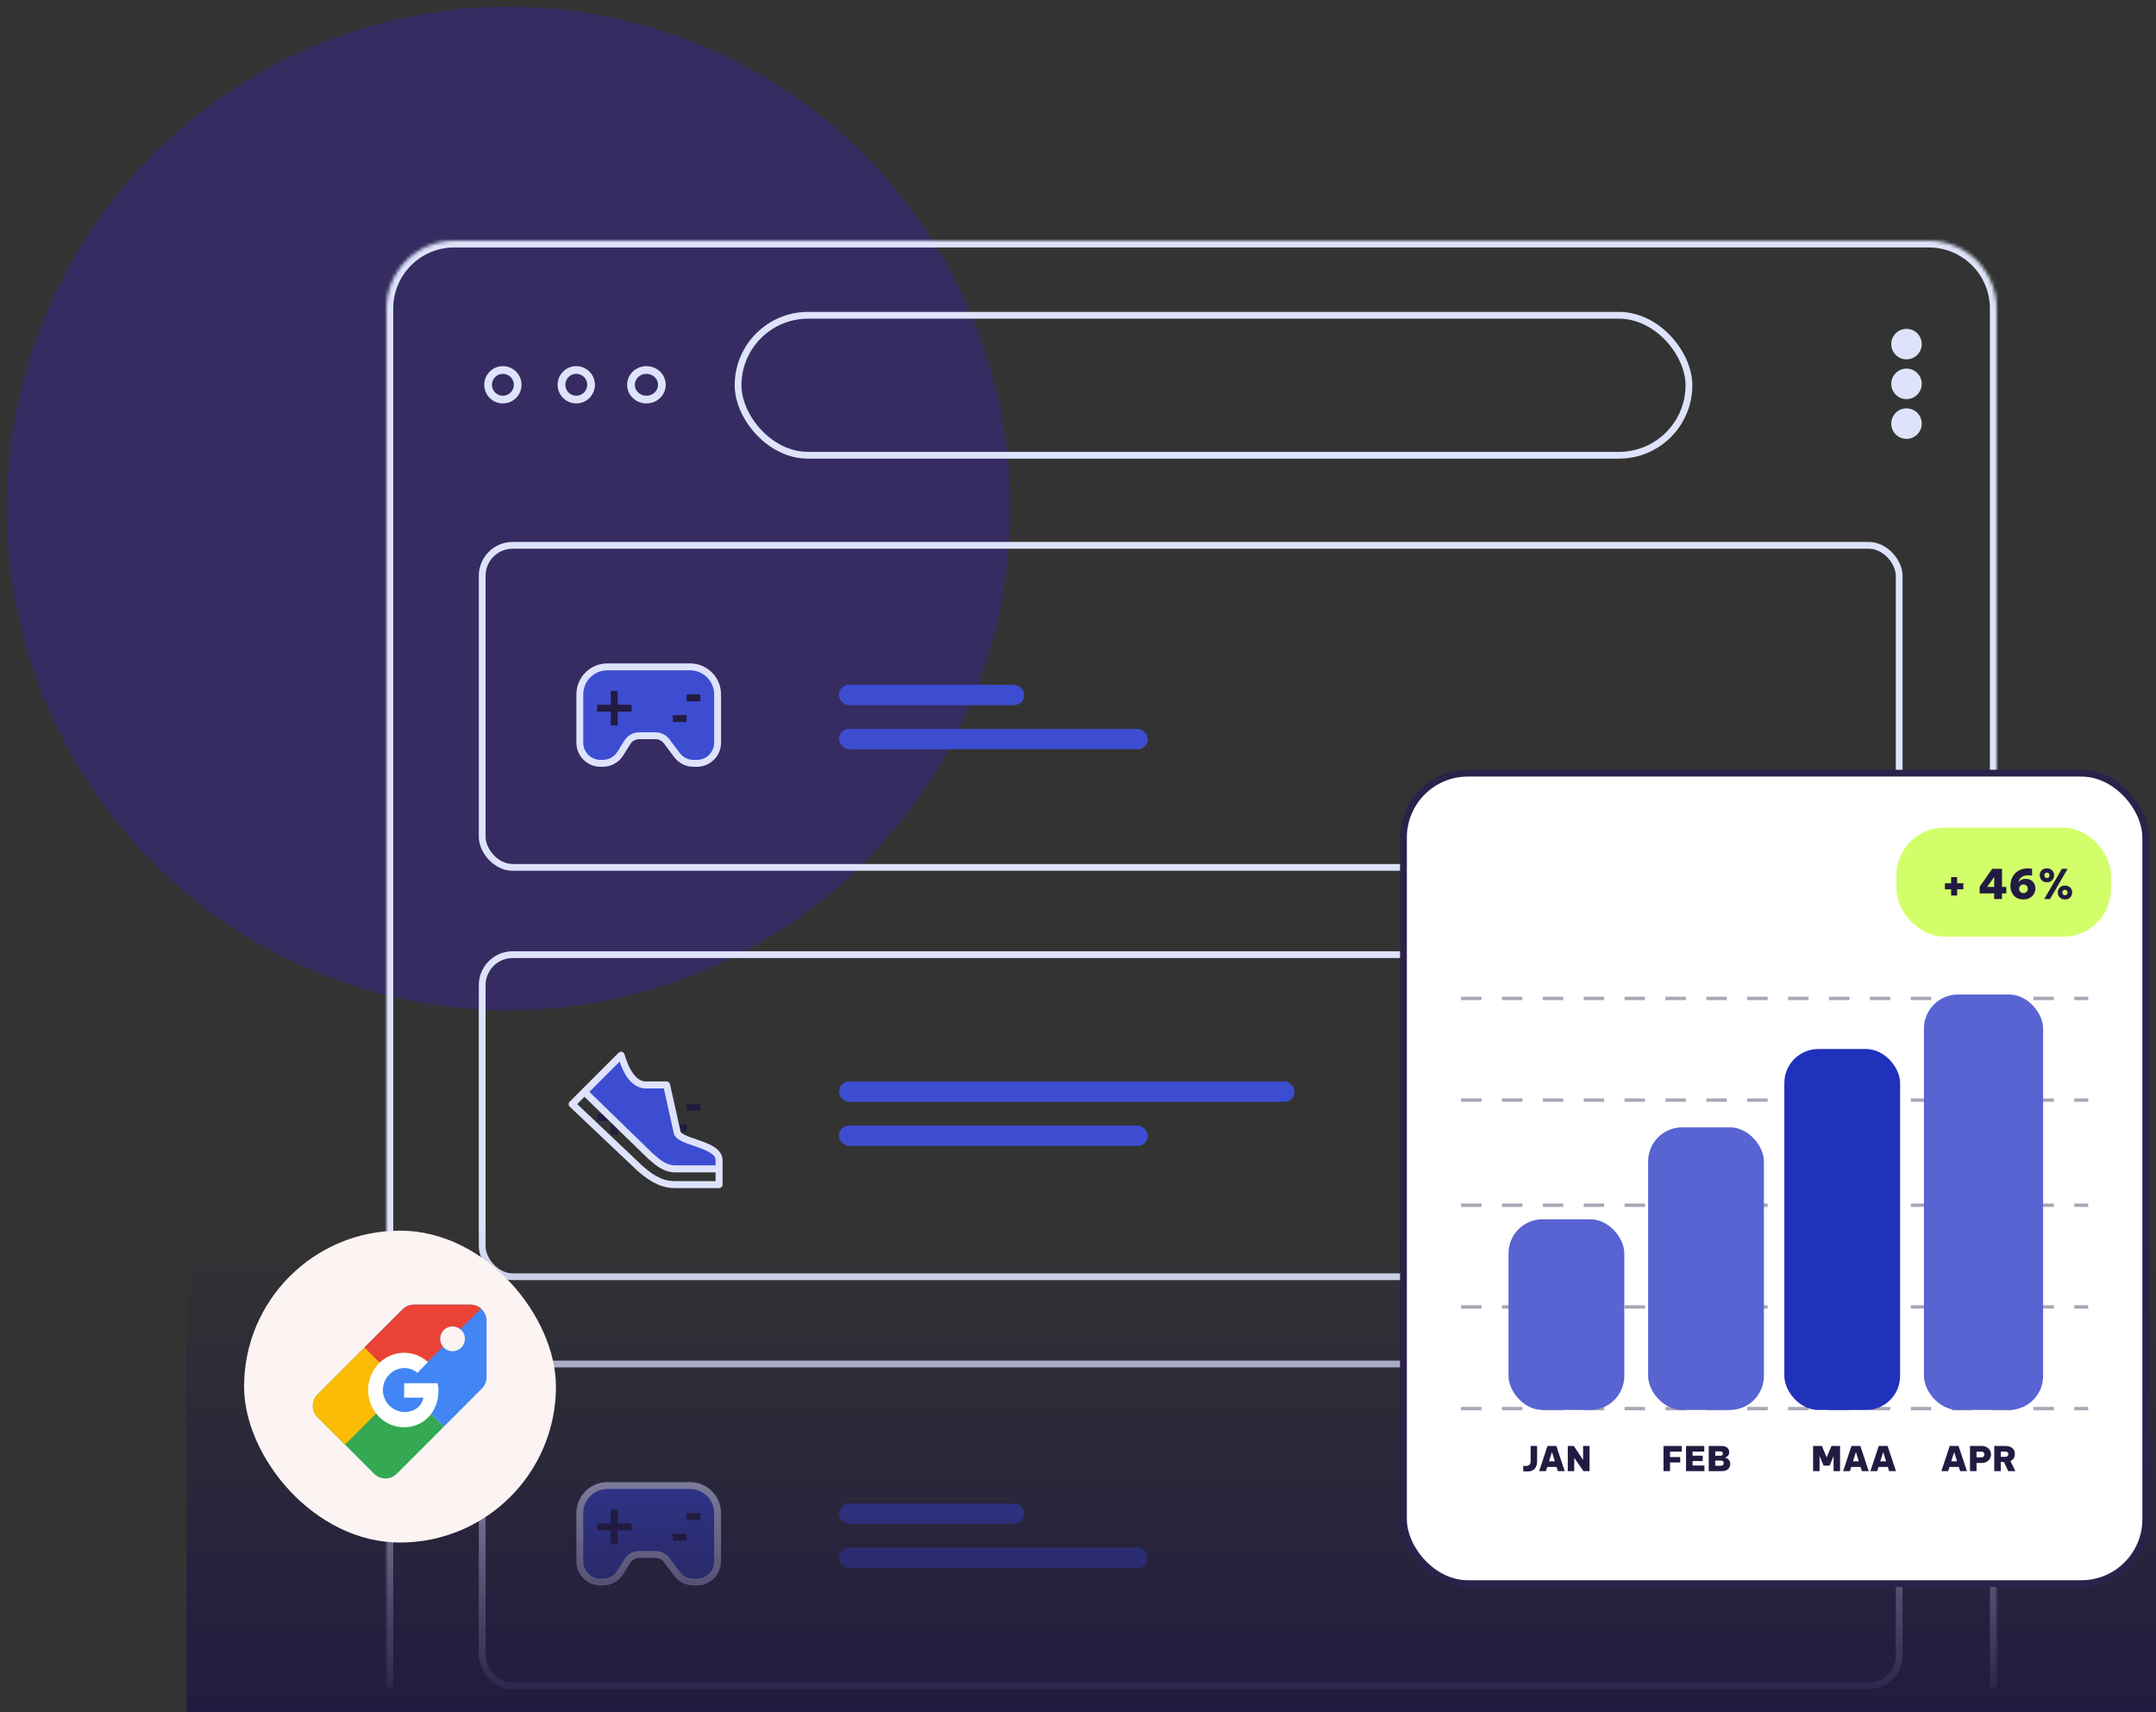 <?xml version="1.0" encoding="UTF-8"?> <svg xmlns="http://www.w3.org/2000/svg" width="636" height="505" viewBox="0 0 636 505" fill="none"><rect x="0" y="0" width="636" height="505" fill="#333333" stroke="none"/><g clip-path="url(#clip0_1715_29142)"><circle cx="150" cy="150" r="148" fill="#362C61"></circle><mask id="path-2-inside-1_1715_29142" fill="white"><path d="M114 91C114 79.954 122.954 71 134 71H569C580.046 71 589 79.954 589 91V498H114V91Z"></path></mask><path d="M112 91C112 78.85 121.85 69 134 69H569C581.15 69 591 78.85 591 91H587C587 81.059 578.941 73 569 73H134C124.059 73 116 81.059 116 91H112ZM589 498H114H589ZM112 498V91C112 78.85 121.85 69 134 69V73C124.059 73 116 81.059 116 91V498H112ZM569 69C581.15 69 591 78.85 591 91V498H587V91C587 81.059 578.941 73 569 73V69Z" fill="#DEE3FB" mask="url(#path-2-inside-1_1715_29142)"></path><rect x="217.726" y="93" width="280.496" height="41.286" rx="20.643" stroke="#DEE3FB" stroke-width="2"></rect><circle cx="148.35" cy="113.5" r="4.361" stroke="#DEE3FB" stroke-width="2.278"></circle><circle cx="169.993" cy="113.5" r="4.361" stroke="#DEE3FB" stroke-width="2.278"></circle><path d="M195.248 113.5C195.248 115.871 193.246 117.861 190.692 117.861C188.137 117.861 186.135 115.871 186.135 113.5C186.135 111.129 188.137 109.139 190.692 109.139C193.246 109.139 195.248 111.129 195.248 113.5Z" stroke="#DEE3FB" stroke-width="2.278"></path><circle cx="562.4" cy="101.5" r="4.5" transform="rotate(90 562.4 101.5)" fill="#DEE3FB"></circle><circle cx="562.4" cy="113.224" r="4.5" transform="rotate(90 562.4 113.224)" fill="#DEE3FB"></circle><circle cx="562.4" cy="124.949" r="4.5" transform="rotate(90 562.4 124.949)" fill="#DEE3FB"></circle><rect x="142.241" y="160.85" width="418" height="95" rx="9" stroke="#DEE3FB" stroke-width="2"></rect><rect x="142.241" y="281.594" width="418" height="95" rx="9" stroke="#DEE3FB" stroke-width="2"></rect><rect x="142.241" y="402.338" width="418" height="95" rx="9" stroke="#DEE3FB" stroke-width="2"></rect><rect x="247.481" y="201.996" width="54.677" height="6" rx="3" fill="#3D4DD1"></rect><rect x="247.481" y="319" width="134.414" height="6" rx="3" fill="#3D4DD1"></rect><rect x="247.481" y="443.485" width="54.677" height="6" rx="3" fill="#3D4DD1"></rect><rect x="247.481" y="214.996" width="91.128" height="6" rx="3" fill="#3D4DD1"></rect><rect x="247.481" y="332" width="91.128" height="6" rx="3" fill="#3D4DD1"></rect><rect x="247.481" y="456.485" width="91.128" height="6" rx="3" fill="#3D4DD1"></rect><path d="M171.158 219.814V202.788L173.201 200.064L174.563 198.021L177.287 196.659H189.546H201.804L208.614 198.021L211.339 201.426V205.513V217.771L210.658 223.219L206.571 225.263L201.804 224.581L199.08 221.857L195.675 217.771L190.227 217.09L186.821 217.771L184.097 221.176L179.33 224.581L175.244 225.263L172.52 223.219L171.158 219.814Z" fill="#3D4DD1"></path><path d="M171.158 461.303V444.277L173.201 441.553L174.563 439.51L177.287 438.147H189.546H201.804L208.614 439.51L211.339 442.915V447.001V459.259L210.658 464.708L206.571 466.751L201.804 466.07L199.08 463.346L195.675 459.259L190.227 458.578L186.821 459.259L184.097 462.665L179.33 466.07L175.244 466.751L172.52 464.708L171.158 461.303Z" fill="#3D4DD1"></path><path d="M196.56 218.716L196.559 218.715C195.811 217.719 194.639 217.133 193.394 217.133H188.534C187.17 217.133 185.901 217.835 185.178 218.993C185.178 218.993 185.178 218.993 185.178 218.993L183.083 222.346L183.083 222.346C181.949 224.161 179.96 225.263 177.821 225.263H177.135C173.708 225.263 170.931 222.486 170.931 219.059L170.931 204.832C170.931 200.283 174.618 196.595 179.168 196.595H203.555C208.104 196.595 211.792 200.282 211.792 204.832V219.058C211.792 222.486 209.015 225.263 205.588 225.263H204.571C202.618 225.263 200.78 224.344 199.608 222.782C199.608 222.782 199.608 222.781 199.608 222.781L196.56 218.716ZM199.78 222.652L199.781 222.652C200.912 224.159 202.686 225.046 204.571 225.046H205.588C208.894 225.046 211.575 222.365 211.575 219.059V204.832C211.575 200.402 207.985 196.811 203.555 196.811L179.168 196.811C174.738 196.811 171.147 200.402 171.147 204.832V219.058C171.147 222.365 173.829 225.046 177.135 225.046H177.821C179.886 225.046 181.805 223.984 182.899 222.231L184.994 218.879C184.994 218.879 184.994 218.879 184.994 218.879C185.758 217.658 187.094 216.918 188.534 216.918H193.394C194.707 216.918 195.943 217.536 196.732 218.586L199.78 222.652Z" fill="black" stroke="#DEE3FB" stroke-width="1.816"></path><path d="M196.56 460.205L196.559 460.204C195.811 459.209 194.639 458.622 193.394 458.622H188.534C187.17 458.622 185.901 459.324 185.178 460.482C185.178 460.482 185.178 460.482 185.178 460.482L183.083 463.835L183.083 463.835C181.949 465.65 179.96 466.752 177.821 466.752H177.135C173.708 466.752 170.931 463.975 170.931 460.548L170.931 446.321C170.931 441.772 174.618 438.084 179.168 438.084H203.555C208.104 438.084 211.792 441.772 211.792 446.321V460.548C211.792 463.975 209.015 466.752 205.588 466.752H204.571C202.618 466.752 200.78 465.833 199.608 464.271C199.608 464.271 199.608 464.271 199.608 464.271L196.56 460.205ZM199.78 464.141L199.781 464.142C200.912 465.648 202.686 466.535 204.571 466.535H205.588C208.894 466.535 211.575 463.854 211.575 460.548V446.321C211.575 441.891 207.985 438.301 203.555 438.301L179.168 438.301C174.738 438.301 171.147 441.891 171.147 446.321V460.548C171.147 463.854 173.829 466.535 177.135 466.535H177.821C179.886 466.535 181.805 465.473 182.899 463.721L184.994 460.368C184.994 460.368 184.994 460.368 184.994 460.368C185.758 459.147 187.094 458.407 188.534 458.407H193.394C194.707 458.407 195.943 459.025 196.732 460.076L199.78 464.141Z" fill="black" stroke="#DEE3FB" stroke-width="1.816"></path><path d="M185.372 209.006H177.027V208.789H185.372V209.006Z" fill="black" stroke="#221B41" stroke-width="1.816"></path><path d="M185.372 329.75H177.027V329.533H185.372V329.75Z" fill="black" stroke="#221B41" stroke-width="1.816"></path><path d="M185.372 450.494H177.027V450.277H185.372V450.494Z" fill="black" stroke="#221B41" stroke-width="1.816"></path><path d="M181.308 204.724V213.069H181.091V204.724H181.308Z" fill="black" stroke="#221B41" stroke-width="1.816"></path><path d="M181.308 325.469V333.813H181.091V325.469H181.308Z" fill="black" stroke="#221B41" stroke-width="1.816"></path><path d="M181.308 446.213V454.557H181.091V446.213H181.308Z" fill="black" stroke="#221B41" stroke-width="1.816"></path><path d="M201.632 212.054H199.383V211.837H201.632V212.054Z" fill="black" stroke="#221B41" stroke-width="1.816"></path><path d="M201.632 332.799H199.383V332.582H201.632V332.799Z" fill="black" stroke="#221B41" stroke-width="1.816"></path><path d="M201.632 453.543H199.383V453.326H201.632V453.543Z" fill="black" stroke="#221B41" stroke-width="1.816"></path><path d="M205.695 205.957H203.448V205.74H205.695V205.957Z" fill="black" stroke="#221B41" stroke-width="1.816"></path><rect x="661" y="507" width="606" height="145" transform="rotate(-180 661 507)" fill="url(#paint0_linear_1715_29142)"></rect><path d="M205.695 326.701H203.448V326.484H205.695V326.701Z" fill="black" stroke="#221B41" stroke-width="1.816"></path><path d="M205.695 447.445H203.448V447.228H205.695V447.445Z" fill="black" stroke="#221B41" stroke-width="1.816"></path><rect x="414.004" y="228.061" width="218.976" height="239.066" rx="18.995" fill="white" stroke="#2A224B" stroke-width="2.009"></rect><rect x="559.439" y="244.133" width="63.282" height="32.143" rx="14.063" fill="#D2FF69"></rect><line opacity="0.4" x1="431" y1="415.498" x2="616" y2="415.498" stroke="#2A224B" stroke-width="1.004" stroke-dasharray="6.03 6.03"></line><line opacity="0.4" x1="431" y1="385.498" x2="616" y2="385.498" stroke="#2A224B" stroke-width="1.004" stroke-dasharray="6.03 6.03"></line><line opacity="0.4" x1="431" y1="355.498" x2="616" y2="355.498" stroke="#2A224B" stroke-width="1.004" stroke-dasharray="6.03 6.03"></line><line opacity="0.4" x1="431" y1="324.498" x2="616" y2="324.498" stroke="#2A224B" stroke-width="1.004" stroke-dasharray="6.03 6.03"></line><line opacity="0.4" x1="431" y1="294.498" x2="616" y2="294.498" stroke="#2A224B" stroke-width="1.004" stroke-dasharray="6.03 6.03"></line><rect x="445" y="359.648" width="34.152" height="56.251" rx="10.045" fill="#5764D2"></rect><rect x="486.184" y="332.527" width="34.152" height="83.372" rx="10.045" fill="#5764D2"></rect><rect x="526.363" y="309.424" width="34.152" height="106.475" rx="10.045" fill="#2031BB"></rect><rect x="567.546" y="293.352" width="35.157" height="122.546" rx="10.045" fill="#5764D2"></rect><path d="M450.52 434.039C450.185 434.039 449.904 434.023 449.676 433.989C449.448 433.956 449.334 433.939 449.334 433.939V432.362C449.334 432.362 449.415 432.372 449.575 432.392C449.736 432.405 449.92 432.412 450.128 432.412C450.557 432.412 450.895 432.312 451.142 432.111C451.397 431.91 451.524 431.545 451.524 431.016V426.506H453.433V431.066C453.433 431.455 453.382 431.83 453.282 432.191C453.182 432.546 453.017 432.864 452.79 433.145C452.569 433.42 452.271 433.638 451.896 433.798C451.521 433.959 451.062 434.039 450.52 434.039ZM454.031 433.939L456.502 426.506H459.103L461.574 433.939H459.565L459.174 432.693H456.431L456.04 433.939H454.031ZM456.944 431.046H458.661L457.808 428.304L456.944 431.046ZM462.479 433.939V426.506H464.256L466.999 430.634V426.506H468.907V433.939H467.109L464.387 430.021V433.939H462.479Z" fill="#221B41"></path><path d="M490.719 433.939V426.506H496.103V428.173H492.648V429.78H495.651V431.378H492.648V433.939H490.719ZM497.363 433.939V426.506H502.747V428.173H499.291V429.379H502.295V430.966H499.291V432.272H502.797V433.939H497.363ZM504.055 433.939V426.506H507.872C508.361 426.506 508.769 426.586 509.097 426.747C509.426 426.908 509.673 427.125 509.841 427.4C510.008 427.674 510.092 427.982 510.092 428.324C510.092 428.773 509.975 429.128 509.74 429.389C509.506 429.643 509.238 429.814 508.937 429.901V429.991C509.131 430.032 509.342 430.119 509.57 430.253C509.804 430.386 510.002 430.581 510.162 430.835C510.33 431.083 510.413 431.408 510.413 431.809C510.413 432.164 510.33 432.506 510.162 432.834C509.995 433.155 509.73 433.42 509.369 433.628C509.014 433.835 508.542 433.939 507.952 433.939H504.055ZM507.47 428.103H505.984V429.399H507.47C507.725 429.399 507.916 429.342 508.043 429.228C508.17 429.107 508.234 428.947 508.234 428.746C508.234 428.552 508.17 428.398 508.043 428.284C507.916 428.163 507.725 428.103 507.47 428.103ZM507.611 430.835H505.984V432.342H507.611C507.906 432.342 508.123 432.272 508.264 432.131C508.404 431.99 508.475 431.806 508.475 431.578C508.475 431.351 508.404 431.17 508.264 431.036C508.123 430.902 507.906 430.835 507.611 430.835Z" fill="#221B41"></path><path d="M534.845 433.939V426.506H537.456L538.833 429.901L540.289 426.506H542.8V433.939H540.892V429.509L539.707 432.312H537.939L536.753 429.489V433.939H534.845ZM543.705 433.939L546.176 426.506H548.778L551.249 433.939H549.24L548.848 432.693H546.106L545.714 433.939H543.705ZM546.618 431.046H548.336L547.482 428.304L546.618 431.046ZM551.751 433.939L554.222 426.506H556.824L559.295 433.939H557.286L556.894 432.693H554.152L553.76 433.939H551.751ZM554.664 431.046H556.382L555.528 428.304L554.664 431.046Z" fill="#221B41"></path><path d="M573.736 262.313V260.541H575.569V258.709H577.34V260.541H579.173V262.313H577.34V264.146H575.569V262.313H573.736ZM588.263 265.182V263.531L583.984 263.519V261.542L587.708 256.262H590.577V261.602H591.843V263.531H590.577V265.182H588.263ZM586.214 261.602H588.263V258.673L586.214 261.602ZM596.876 265.303C596.225 265.303 595.659 265.194 595.177 264.977C594.694 264.752 594.297 264.451 593.983 264.073C593.67 263.687 593.433 263.254 593.272 262.771C593.119 262.281 593.043 261.771 593.043 261.241C593.043 260.638 593.144 260.035 593.344 259.432C593.553 258.83 593.867 258.283 594.285 257.793C594.703 257.295 595.237 256.897 595.888 256.6C596.539 256.295 597.31 256.142 598.202 256.142C598.54 256.142 598.829 256.158 599.07 256.19C599.319 256.222 599.444 256.238 599.444 256.238V258.275C599.444 258.275 599.379 258.267 599.251 258.251C599.122 258.235 598.966 258.219 598.781 258.203C598.596 258.187 598.411 258.179 598.226 258.179C597.495 258.179 596.876 258.356 596.37 258.709C595.864 259.055 595.562 259.565 595.466 260.24C595.554 260.103 595.683 259.955 595.852 259.794C596.028 259.633 596.253 259.501 596.527 259.396C596.8 259.284 597.141 259.228 597.551 259.228C598.186 259.228 598.716 259.364 599.142 259.637C599.568 259.911 599.89 260.264 600.107 260.698C600.324 261.132 600.432 261.59 600.432 262.072C600.432 262.466 600.356 262.856 600.203 263.241C600.058 263.619 599.837 263.965 599.54 264.278C599.251 264.591 598.881 264.841 598.431 265.025C597.989 265.21 597.471 265.303 596.876 265.303ZM596.9 263.422C597.326 263.422 597.644 263.294 597.853 263.037C598.07 262.771 598.178 262.478 598.178 262.157C598.178 261.843 598.07 261.558 597.853 261.301C597.644 261.036 597.326 260.903 596.9 260.903C596.482 260.903 596.165 261.036 595.948 261.301C595.731 261.558 595.623 261.843 595.623 262.157C595.623 262.478 595.731 262.771 595.948 263.037C596.165 263.294 596.482 263.422 596.9 263.422ZM603.83 260.228C603.356 260.228 602.958 260.128 602.637 259.927C602.323 259.726 602.086 259.469 601.925 259.155C601.773 258.842 601.696 258.516 601.696 258.179C601.696 257.841 601.773 257.516 601.925 257.203C602.086 256.889 602.323 256.636 602.637 256.443C602.958 256.242 603.356 256.142 603.83 256.142C604.304 256.142 604.698 256.242 605.011 256.443C605.325 256.636 605.558 256.889 605.71 257.203C605.871 257.516 605.951 257.841 605.951 258.179C605.951 258.516 605.871 258.842 605.71 259.155C605.558 259.469 605.325 259.726 605.011 259.927C604.698 260.128 604.304 260.228 603.83 260.228ZM603.034 265.182L608.242 256.262H609.941L604.734 265.182H603.034ZM603.818 258.987C604.075 258.987 604.264 258.906 604.384 258.745C604.513 258.577 604.577 258.392 604.577 258.191C604.577 257.99 604.513 257.809 604.384 257.649C604.264 257.48 604.075 257.395 603.818 257.395C603.569 257.395 603.38 257.48 603.251 257.649C603.123 257.809 603.058 257.99 603.058 258.191C603.058 258.392 603.123 258.577 603.251 258.745C603.38 258.906 603.569 258.987 603.818 258.987ZM609.158 265.303C608.684 265.303 608.286 265.202 607.964 265.001C607.651 264.8 607.414 264.547 607.253 264.242C607.1 263.929 607.024 263.599 607.024 263.254C607.024 262.916 607.1 262.591 607.253 262.277C607.414 261.964 607.651 261.711 607.964 261.518C608.286 261.317 608.684 261.216 609.158 261.216C609.632 261.216 610.026 261.317 610.339 261.518C610.652 261.711 610.885 261.964 611.038 262.277C611.199 262.591 611.279 262.916 611.279 263.254C611.279 263.599 611.199 263.929 611.038 264.242C610.885 264.547 610.652 264.8 610.339 265.001C610.026 265.202 609.632 265.303 609.158 265.303ZM609.146 264.061C609.403 264.061 609.592 263.981 609.712 263.82C609.841 263.651 609.905 263.466 609.905 263.266C609.905 263.065 609.841 262.884 609.712 262.723C609.592 262.554 609.403 262.47 609.146 262.47C608.896 262.47 608.708 262.554 608.579 262.723C608.451 262.884 608.386 263.065 608.386 263.266C608.386 263.466 608.451 263.651 608.579 263.82C608.708 263.981 608.896 264.061 609.146 264.061Z" fill="#221B41"></path><path d="M572.685 433.939L575.156 426.506H577.757L580.228 433.939H578.219L577.828 432.693H575.085L574.694 433.939H572.685ZM575.598 431.046H577.315L576.462 428.304L575.598 431.046ZM581.133 433.939V426.506H584.478C585.114 426.506 585.643 426.63 586.065 426.877C586.486 427.119 586.801 427.43 587.009 427.812C587.223 428.193 587.33 428.595 587.33 429.017C587.33 429.439 587.223 429.844 587.009 430.232C586.801 430.614 586.486 430.929 586.065 431.177C585.643 431.418 585.114 431.538 584.478 431.538H583.061V433.939H581.133ZM584.467 428.183H583.061V429.871H584.467C584.776 429.871 585.003 429.784 585.151 429.61C585.305 429.429 585.382 429.235 585.382 429.027C585.382 428.813 585.305 428.619 585.151 428.444C585.003 428.27 584.776 428.183 584.467 428.183ZM588.286 433.939V426.506H591.561C592.116 426.506 592.605 426.596 593.027 426.777C593.449 426.958 593.777 427.226 594.012 427.581C594.246 427.929 594.363 428.361 594.363 428.876C594.363 429.379 594.246 429.807 594.012 430.162C593.784 430.51 593.469 430.775 593.067 430.956L594.514 433.939H592.394L591.139 431.247H590.215V433.939H588.286ZM591.53 428.163H590.215V429.71H591.53C591.798 429.71 592.016 429.643 592.183 429.509C592.351 429.375 592.434 429.184 592.434 428.937C592.434 428.682 592.351 428.491 592.183 428.364C592.016 428.23 591.798 428.163 591.53 428.163Z" fill="#221B41"></path><path d="M183.205 311.684L172.898 321.991L189.832 338.925L197.194 344.815H203.084H212.655V342.606L209.71 338.925L204.557 336.716C203.329 335.98 200.728 334.36 200.139 333.771C199.55 333.182 197.93 325.672 197.194 321.991C197.44 321.255 197.341 319.782 194.985 319.782C192.04 319.782 188.359 319.046 186.887 318.31C185.709 317.721 183.942 313.647 183.205 311.684Z" fill="#3D4DD1"></path><path d="M183.224 310.211C183.001 310.211 182.797 310.283 182.628 310.404C182.507 310.491 182.273 310.727 182.273 310.727C182.273 310.727 168.061 324.941 167.986 325.03C167.835 325.209 167.744 325.439 167.744 325.691C167.744 326.001 167.883 326.276 168.099 326.465C168.149 326.509 187.925 345.235 188.04 345.337C192.521 349.318 195.855 350.459 199.22 350.459H212.121C212.661 350.459 213.153 349.967 213.153 349.427V342.203C213.153 340.566 212.1 339.29 210.831 338.43C209.561 337.569 208.001 336.972 206.461 336.43C204.921 335.888 203.407 335.41 202.317 334.915C201.772 334.667 201.333 334.405 201.075 334.189C200.896 334.038 200.815 333.929 200.779 333.852C200.762 333.818 197.64 319.789 197.64 319.789C197.539 319.338 197.102 318.987 196.641 318.983H190.449C188.917 318.983 187.675 317.993 186.595 316.403C185.518 314.817 184.722 312.708 184.224 310.969C184.015 310.435 183.676 310.211 183.224 310.211ZM182.789 313.13C183.305 314.617 183.944 316.179 184.885 317.564C186.169 319.457 188.02 321.047 190.448 321.047H195.818C195.818 321.047 198.753 334.239 198.763 334.278C198.916 334.899 199.303 335.392 199.752 335.769C200.242 336.181 200.821 336.495 201.462 336.785C202.742 337.368 204.292 337.856 205.783 338.382C207.275 338.908 208.714 339.48 209.685 340.139C210.657 340.798 211.088 341.405 211.088 342.203V343.751H199.22C196.652 343.751 194.919 342.318 192.541 340.21C192.43 340.113 173.856 322.063 173.856 322.063L182.789 313.13ZM172.405 323.514C172.405 323.514 191.019 341.619 191.134 341.721C193.575 343.886 195.865 345.815 199.221 345.815H211.089V348.395H199.221C196.296 348.395 193.684 347.583 189.479 343.854C189.352 343.741 170.26 325.658 170.26 325.658L172.405 323.514Z" fill="#DEE3FB"></path><rect x="72" y="363" width="92" height="92" rx="46" fill="#FBF4F2"></rect><g clip-path="url(#clip1_1715_29142)"><path fill-rule="evenodd" clip-rule="evenodd" d="M133.47 398.562C134.195 398.565 134.905 398.353 135.51 397.952C136.115 397.551 136.587 396.98 136.866 396.311C137.146 395.642 137.221 394.904 137.081 394.192C136.941 393.481 136.593 392.826 136.081 392.312C135.569 391.799 134.916 391.448 134.205 391.306C133.493 391.164 132.756 391.236 132.085 391.513C131.415 391.791 130.842 392.261 130.44 392.864C130.037 393.468 129.822 394.177 129.823 394.903C129.824 395.873 130.21 396.803 130.896 397.489C131.582 398.175 132.512 398.561 133.482 398.562H133.47ZM107.526 397.444L118.762 386.211C119.2 385.773 119.721 385.426 120.294 385.189C120.866 384.952 121.48 384.83 122.1 384.83H138.789C140.048 384.83 141.254 385.33 142.144 386.22C143.034 387.109 143.533 388.316 143.533 389.574V406.264C143.534 406.886 143.41 407.502 143.168 408.075C142.927 408.649 142.573 409.168 142.127 409.602L130.92 420.838L107.526 397.444Z" fill="#4285F4"></path><path fill-rule="evenodd" clip-rule="evenodd" d="M130.92 420.838L117.076 434.695C116.177 435.588 114.964 436.092 113.696 436.101C113.072 436.099 112.453 435.974 111.877 435.732C111.301 435.491 110.778 435.139 110.338 434.695L93.677 418.035C93.231 417.601 92.877 417.082 92.636 416.508C92.394 415.935 92.27 415.319 92.271 414.697C92.271 414.068 92.395 413.446 92.637 412.866C92.878 412.286 93.232 411.76 93.677 411.317L107.525 397.465L130.92 420.838Z" fill="#34A853"></path><path fill-rule="evenodd" clip-rule="evenodd" d="M101.763 426.138L93.677 418.035C93.231 417.601 92.877 417.082 92.636 416.509C92.394 415.935 92.27 415.319 92.271 414.697C92.271 414.069 92.395 413.447 92.637 412.867C92.878 412.287 93.232 411.76 93.677 411.317L107.525 397.448L118.975 408.901L101.763 426.138Z" fill="#FBBC05"></path><path fill-rule="evenodd" clip-rule="evenodd" d="M141.898 385.982C141.036 385.239 139.936 384.83 138.798 384.83H122.108C121.488 384.83 120.875 384.952 120.302 385.189C119.729 385.426 119.209 385.773 118.77 386.211L107.526 397.444L118.975 408.901L130.657 397.218C130.117 396.563 129.821 395.74 129.823 394.89C129.823 393.919 130.208 392.988 130.894 392.301C131.581 391.614 132.511 391.228 133.482 391.227C134.33 391.225 135.153 391.52 135.806 392.061L141.898 385.982Z" fill="#EA4335"></path><path fill-rule="evenodd" clip-rule="evenodd" d="M126.414 410.199C126.414 408.728 125.978 407.289 125.16 406.066C124.343 404.842 123.181 403.889 121.822 403.326C120.462 402.763 118.966 402.615 117.523 402.902C116.08 403.19 114.755 403.898 113.714 404.938C112.674 405.979 111.965 407.304 111.678 408.748C111.391 410.191 111.539 411.686 112.102 413.046C112.665 414.405 113.618 415.567 114.842 416.385C116.065 417.202 117.503 417.638 118.975 417.638C120.948 417.638 122.84 416.855 124.235 415.459C125.63 414.064 126.414 412.172 126.414 410.199Z" fill="#4285F4"></path><path fill-rule="evenodd" clip-rule="evenodd" d="M129.109 408.013H119.216V412.256H124.912C124.398 414.952 122.158 416.5 119.216 416.5C117.535 416.439 115.942 415.729 114.774 414.518C113.606 413.307 112.953 411.69 112.953 410.007C112.953 408.325 113.606 406.708 114.774 405.497C115.942 404.286 117.535 403.575 119.216 403.515C120.657 403.513 122.052 404.027 123.147 404.963L126.234 401.767C124.323 400.002 121.818 399.021 119.216 399.017C113.329 399.017 108.598 403.916 108.598 410.007C108.598 416.099 113.329 420.993 119.216 420.993C124.524 420.993 129.351 417 129.351 410.007C129.343 409.336 129.261 408.667 129.109 408.013Z" fill="white"></path></g></g><defs><linearGradient id="paint0_linear_1715_29142" x1="964" y1="507" x2="964" y2="652" gradientUnits="userSpaceOnUse"><stop stop-color="#221B41"></stop><stop offset="1" stop-color="#221B41" stop-opacity="0"></stop></linearGradient><clipPath id="clip0_1715_29142"><rect width="636" height="505" fill="white"></rect></clipPath><clipPath id="clip1_1715_29142"><rect width="51.27" height="51.27" fill="white" transform="translate(92.271 384.831)"></rect></clipPath></defs></svg> 